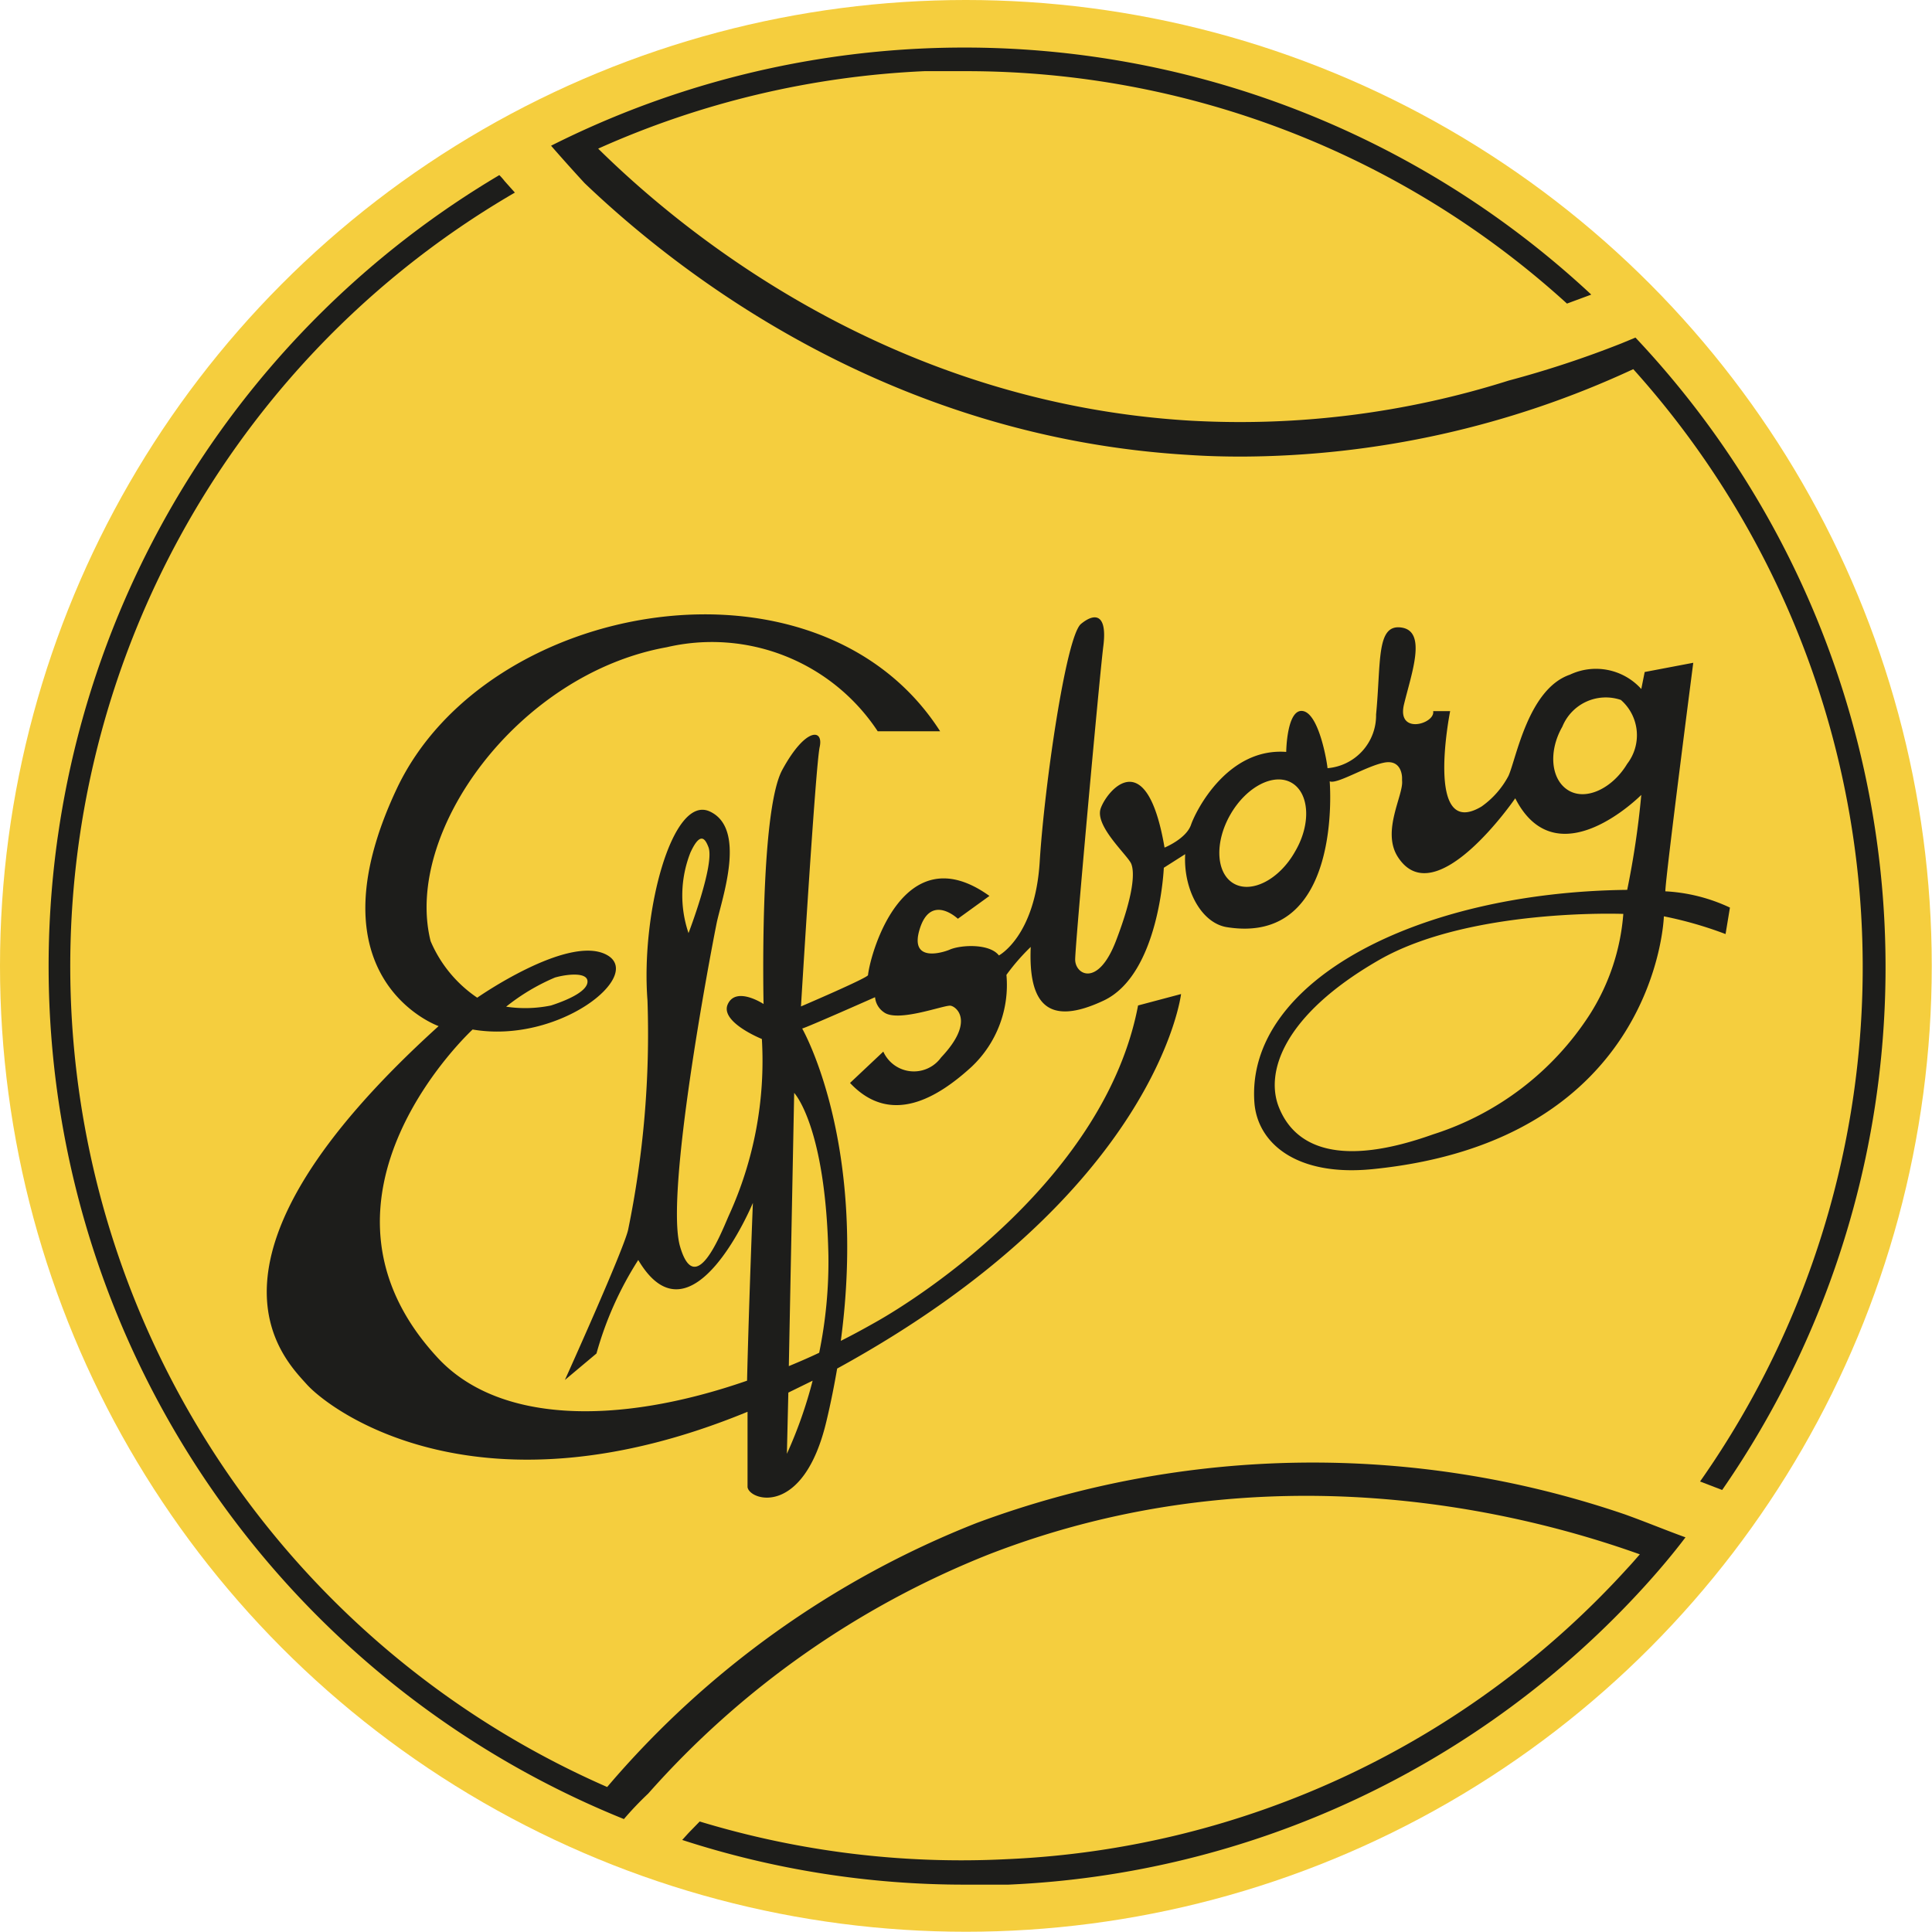 <svg xmlns="http://www.w3.org/2000/svg" viewBox="0 0 79.55 79.55"><defs><style>.cls-1{fill:#f5ce3e;}.cls-2,.cls-3{fill:#1d1d1b;}.cls-2{fill-rule:evenodd;}</style></defs><g id="Lager_2" data-name="Lager 2"><g id="Lager_1-2" data-name="Lager 1"><circle class="cls-1" cx="39.77" cy="39.77" r="39.77"/><path class="cls-2" d="M68.57,36.7c0-.53,1.15-9.41,1.15-9.41l-2,.38-.14.7a2.51,2.51,0,0,0-2.94-.59c-1.72.59-2.21,3.47-2.53,4.17A3.6,3.6,0,0,1,61,33.21c-2.36,1.41-1.29-3.93-1.29-3.93l-.7,0c.1.52-1.51,1-1.2-.28s.95-3-.1-3.16-.84,1.41-1.05,3.58a2.18,2.18,0,0,1-2,2.21c0-.11-.32-2.21-1-2.35s-.7,1.68-.7,1.68c-2.42-.18-3.72,2.42-3.92,3s-1.09.94-1.09.94c-.74-4.34-2.38-2.34-2.63-1.61s1.12,1.93,1.26,2.28.11,1.24-.63,3.17-1.68,1.39-1.68.77,1-11.65,1.16-12.91-.3-1.42-.92-.91S43,32.4,42.81,35.48s-1.68,3.86-1.68,3.86c-.38-.49-1.52-.44-2-.25-.16.08-1.72.64-1.26-.84s1.57-.42,1.57-.42l1.3-.94c-3.51-2.52-4.89,2.29-5,3.26,0,.11-2.76,1.29-2.76,1.29s.6-9.91.77-10.68-.59-.81-1.54.94-.77,9.64-.77,9.64-1.12-.74-1.47,0,1.4,1.44,1.4,1.44A15.31,15.31,0,0,1,30,50.07c-.37.86-1.38,3.39-2,1.25S29.21,39.49,29.51,38c.21-1,1.25-3.89-.29-4.59s-2.84,4.17-2.56,7.78a40.1,40.1,0,0,1-.8,9.46c-.21.88-2.6,6.17-2.6,6.17l1.3-1.09a14.16,14.16,0,0,1,1.72-3.85C28.48,55.6,31,49.53,31,49.53s-.16,4-.24,7.32c-5.39,1.87-10.31,1.75-12.79-1-6-6.56,1.49-13.46,1.49-13.46,3.55.61,7.1-2.24,5.51-3.08s-5.32,1.77-5.32,1.77a5.32,5.32,0,0,1-1.92-2.33c-1.12-4.49,3.6-11,9.72-12.1a8.18,8.18,0,0,1,8.69,3.46h2.57c-5-7.81-18.69-5.47-22.38,2.38s1.73,9.76,1.73,9.76C7.5,51.81,11.6,55.86,12.63,57s7.17,5.65,18.15,1.13c0,1.49,0,2.69,0,3.1.07.56,2.31,1.26,3.25-2.72.18-.75.32-1.47.44-2.16,13.19-7.23,14.16-15.42,14.16-15.42l-1.77.47C45.52,48.45,38,53.36,36,54.47c-.46.26-.92.51-1.38.74,1.1-8.19-1.59-12.86-1.59-12.86.25-.07,3-1.29,3-1.29a.84.84,0,0,0,.38.63c.59.41,2.48-.32,2.73-.28s1,.66-.39,2.13a1.38,1.38,0,0,1-2.38-.24L35,44.59c1.68,1.79,3.61.61,5-.66a4.63,4.63,0,0,0,1.44-3.79,8.67,8.67,0,0,1,1-1.15c-.1,2.35.7,3.29,3,2.21s2.48-5.47,2.48-5.47.88-.56.88-.56c-.08,1.41.63,2.8,1.68,3,4.85.81,4.27-6,4.27-6,.29.14,1.51-.63,2.25-.77s.73.63.73.63v.11c.07.59-.86,2.09-.17,3.15,1.54,2.38,4.83-2.42,4.83-2.42,1.72,3.37,5.19-.14,5.19-.14A35.72,35.72,0,0,1,67,36.64c-8.72.1-15.71,3.81-15.35,8.76.13,1.68,1.74,3.05,4.86,2.74,11.74-1.17,12-10.41,12-10.41a15.93,15.93,0,0,1,2.54.73l.18-1.09A7.11,7.11,0,0,0,68.57,36.7ZM28.43,35.1c.42-.91.62-.53.74-.22.27.7-.82,3.54-.82,3.54A4.81,4.81,0,0,1,28.43,35.1Zm-5.58,5.15c.49-.14,1.32-.23,1.34.15s-.7.74-1.5,1a5.27,5.27,0,0,1-1.85.05A8.57,8.57,0,0,1,22.85,40.25ZM32.4,59.86l.06-2.52,1-.49A18.24,18.24,0,0,1,32.4,59.86Zm1.71-8.16a18.68,18.68,0,0,1-.38,4c-.42.2-.84.38-1.25.55L32.7,45S34,46.36,34.11,51.7ZM53.32,35.07c-.65,1.15-1.79,1.73-2.52,1.31s-.8-1.69-.14-2.84,1.79-1.73,2.52-1.31S54,33.92,53.32,35.07ZM67,31.45c-.6,1-1.68,1.53-2.41,1.1s-.85-1.6-.26-2.63a1.93,1.93,0,0,1,2.41-1.1A1.93,1.93,0,0,1,67,31.45ZM65.46,41.77A12,12,0,0,1,59,46.71c-3.81,1.36-5.66.55-6.33-1.09-.59-1.42.12-3.79,4.09-6.08,3.74-2.16,10.08-1.91,10.08-1.91A9,9,0,0,1,65.46,41.77Z"/><path class="cls-3" d="M24.07,7.54c4,3.82,12.6,10.46,24.85,11.19.73.05,1.45.07,2.18.07a38.57,38.57,0,0,0,16.15-3.6A36.82,36.82,0,0,1,70,61l.91.35A37.79,37.79,0,0,0,67.34,13.9l-.58.24a42,42,0,0,1-4.64,1.53A36.65,36.65,0,0,1,49,17.32c-12.25-.73-20.73-7.61-24.37-11.2A36.83,36.83,0,0,1,38.07,2.93c.58,0,1.15,0,1.72,0a36.74,36.74,0,0,1,24.73,9.57l1-.37A37.84,37.84,0,0,0,22.69,6Q23.37,6.78,24.07,7.54Z"/><path class="cls-3" d="M66.89,62.35a39.75,39.75,0,0,0-26.68.36A38.47,38.47,0,0,0,25,73.58,36.89,36.89,0,0,1,12.52,14.93a36.66,36.66,0,0,1,8.68-7l-.42-.47a2.62,2.62,0,0,0-.22-.25A37.87,37.87,0,0,0,25.69,74.9q.46-.54,1-1.05A36.91,36.91,0,0,1,40.72,64c11.42-4.43,22-1.72,26.8,0-.16.18-.32.37-.49.55a36.67,36.67,0,0,1-25.55,12A37.08,37.08,0,0,1,28.81,75l-.35.36c-.13.13-.25.27-.37.4A37.59,37.59,0,0,0,39.73,77.6c.6,0,1.19,0,1.79,0a37.62,37.62,0,0,0,26.21-12.3c.58-.64,1.14-1.3,1.67-2C68.57,63,67.73,62.65,66.89,62.35Z"/></g></g></svg>